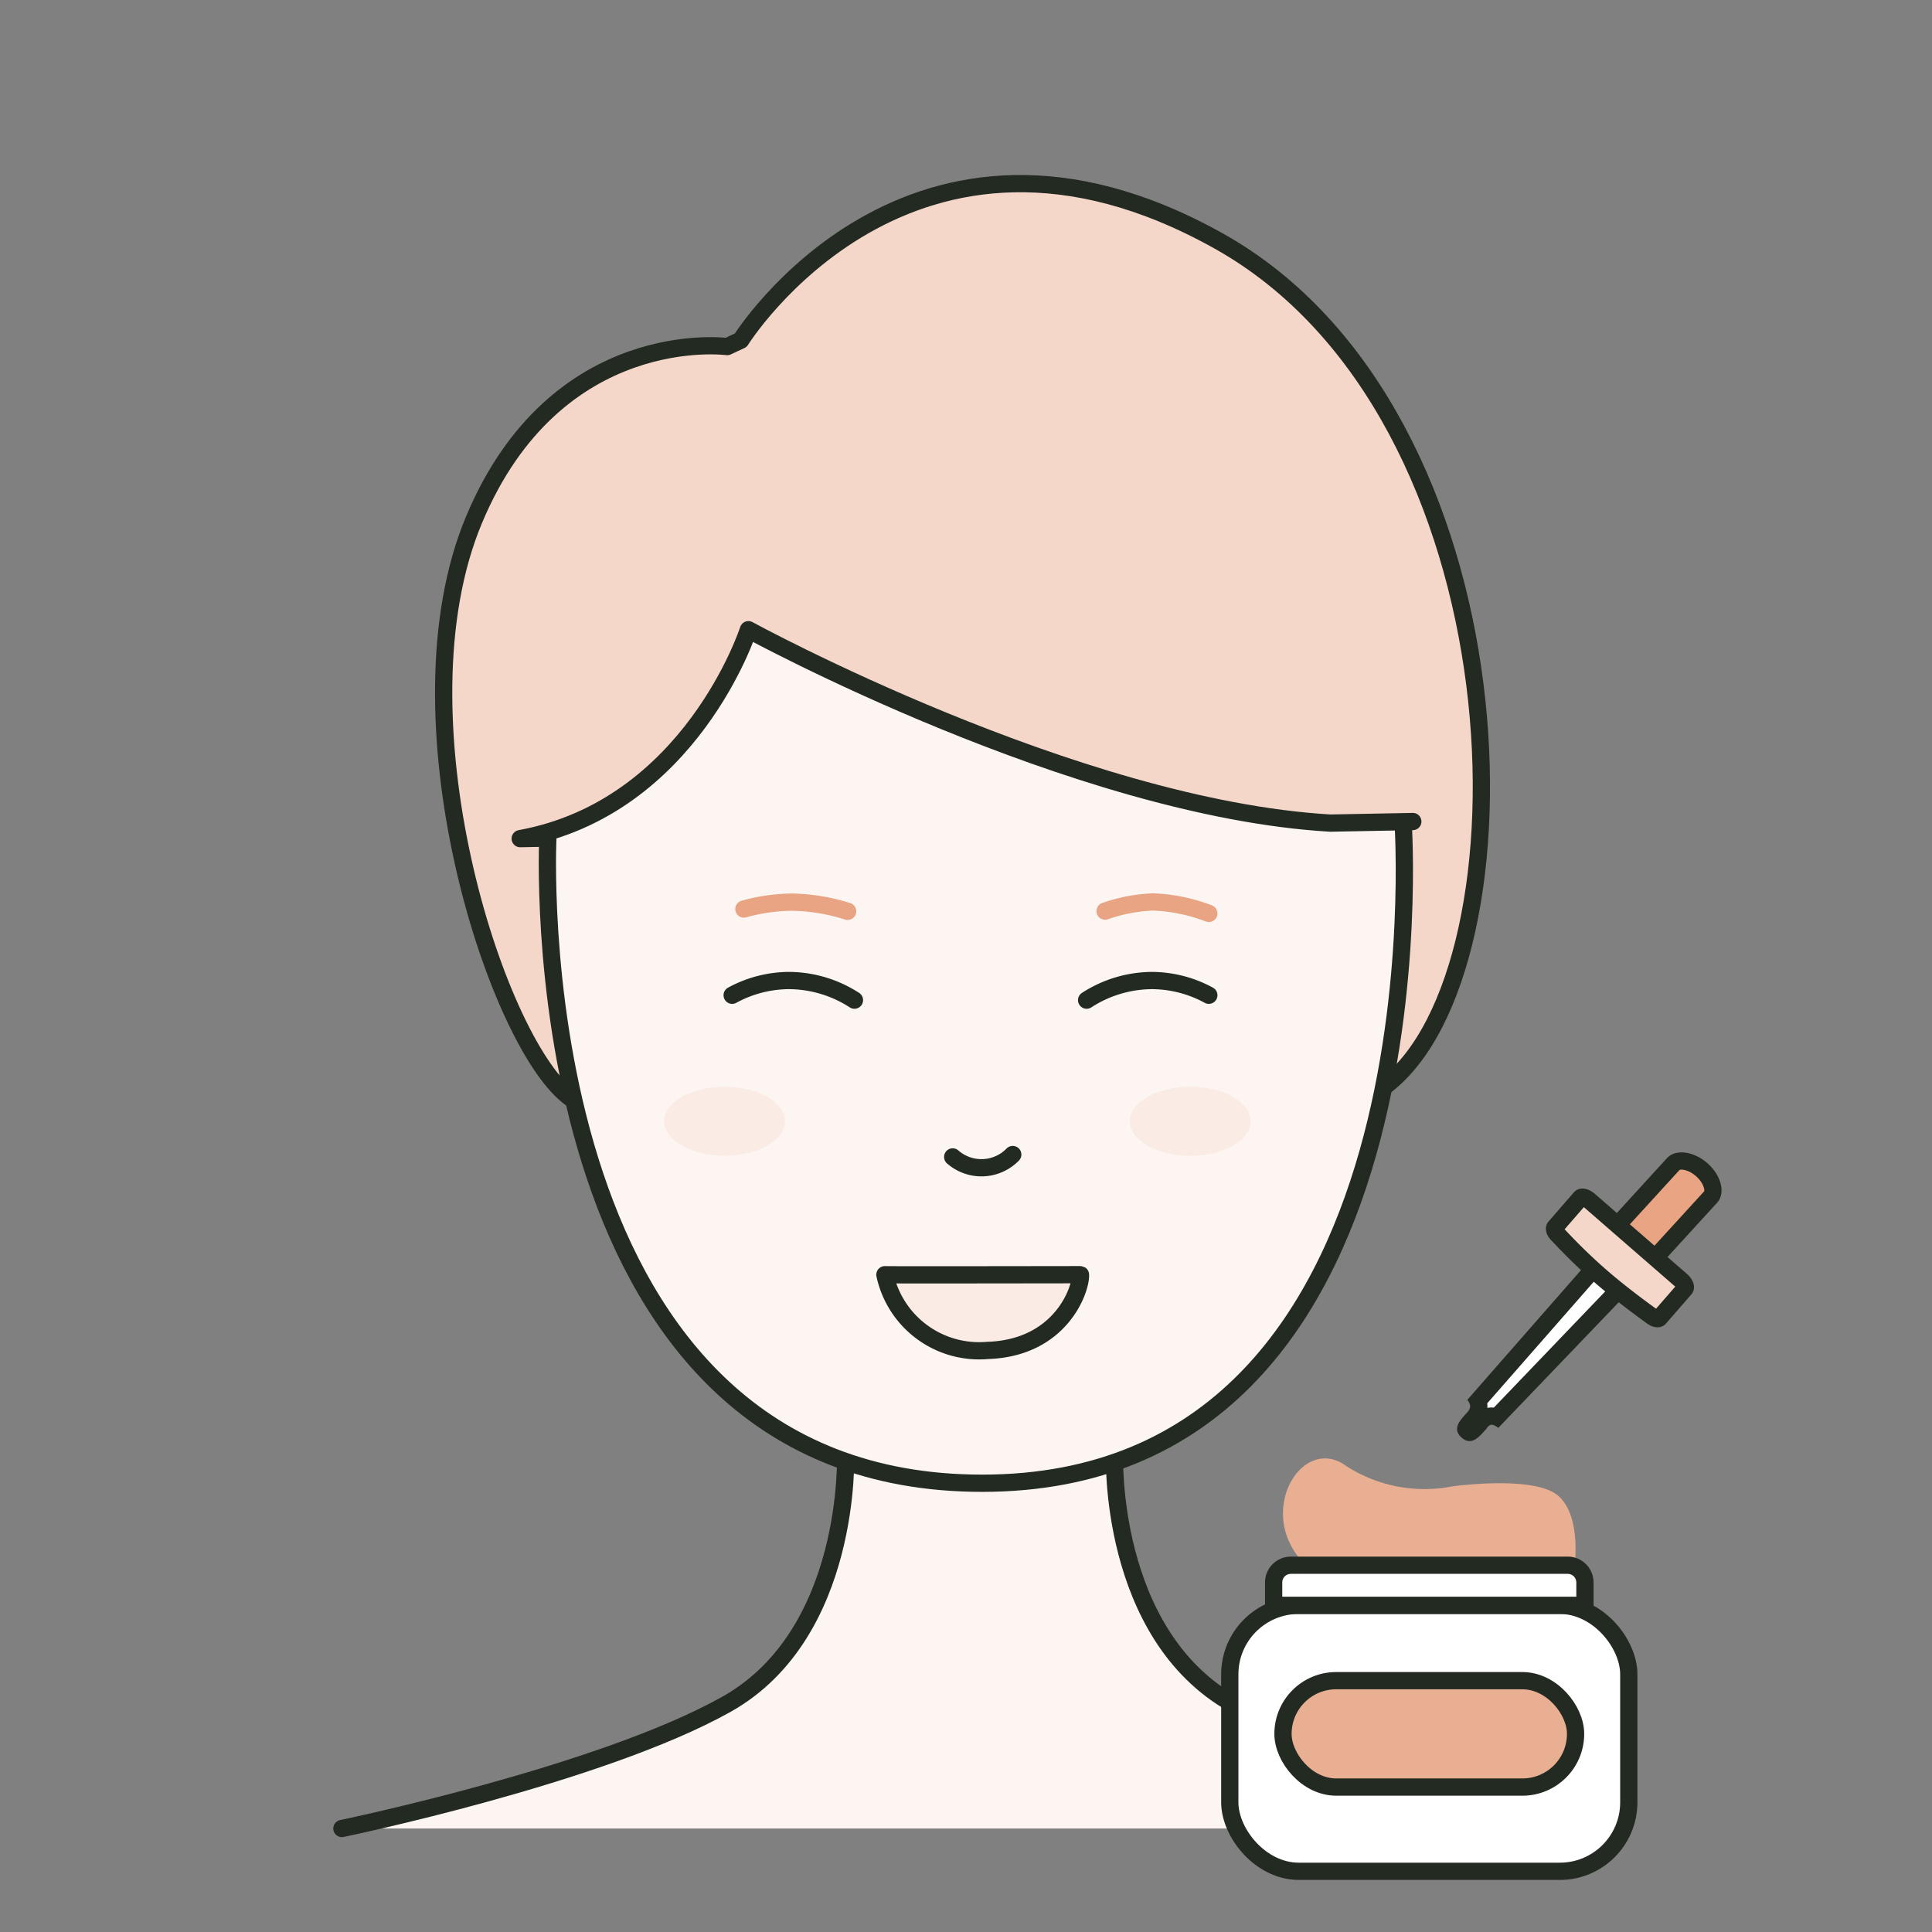 <svg id="Usage_-_Préparation_cosmétique" data-name="Usage - Préparation cosmétique" xmlns="http://www.w3.org/2000/svg" width="112" height="112" viewBox="0 0 112 112">
  <rect x="0" y="0" width="112" height="112" fill="#808080" stroke="none"/>
  <rect id="Rectangle_2556" data-name="Rectangle 2556" width="112" height="112" fill="none"/>
  <g id="base" transform="translate(13.502 6)">
    <path id="Tracé_203839" data-name="Tracé 203839" d="M57.133,52.8c8.824-6.746,8.223-38.965-9.665-48.973s-27.707,5.75-27.707,5.75l-.786.369S9.043,8.618,4.288,20.006s1.218,30.03,5.47,33.4,13.93-.292,11.635,5.052c8.082,4.48,1.177-7.544,10.822-8.232S48.309,59.546,57.133,52.8Z" transform="translate(9.681 4.145)" fill="#f4d7c9" stroke="#232a22" stroke-linecap="round" stroke-linejoin="round" stroke-width="1"/>
    <path id="Tracé_203843" data-name="Tracé 203843" d="M74.488,22.24s-15-3.1-22.3-7.2S45.289.5,45.289.5H29.7s.4,10.434-6.9,14.535S.5,22.24.5,22.24" transform="translate(5.818 77.76)" fill="#fcf5f1" stroke="#232a22" stroke-linecap="round" stroke-linejoin="round" stroke-width="1"/>
    <path id="Tracé_203838" data-name="Tracé 203838" d="M53.016,36c-14.784-.858-33.733-11.211-33.733-11.211S15.959,35.092,6.054,36.9l1.6-.031c-.09,2.3-1.023,37.4,25.181,37.4,27.092,0,24.4-38.314,24.4-38.314.187-.017.38-.026.564-.046L53.016,36Z" transform="translate(10.601 5.716)" fill="#fcf5f1" stroke="#232a22" stroke-linecap="round" stroke-linejoin="round" stroke-width="1"/>
    <path id="Tracé_203832" data-name="Tracé 203832" d="M43.656,43.782a9.541,9.541,0,0,1,2.792-.532,10.154,10.154,0,0,1,3.222.665" transform="translate(6.905 3.036)" fill="none" stroke="#e8a483" stroke-linecap="round" stroke-linejoin="round" stroke-width="1"/>
    <path id="Tracé_203833" data-name="Tracé 203833" d="M25.952,43.649a10.688,10.688,0,0,1,2.792-.4,11.286,11.286,0,0,1,3.222.532" transform="translate(3.67 3.049)" fill="none" stroke="#e8a483" stroke-linecap="round" stroke-linejoin="round" stroke-width="1"/>
    <path id="Tracé_203844" data-name="Tracé 203844" d="M25.952,44.09a6.967,6.967,0,0,1,3.289-.853,7.04,7.04,0,0,1,3.8,1.137" transform="translate(2.99 7.605)" fill="none" stroke="#232a22" stroke-linecap="round" stroke-linejoin="round" stroke-width="1"/>
    <path id="Tracé_203845" data-name="Tracé 203845" d="M33.035,44.09a6.964,6.964,0,0,0-3.289-.853,7.037,7.037,0,0,0-3.795,1.137" transform="translate(23.54 7.605)" fill="none" stroke="#232a22" stroke-linecap="round" stroke-linejoin="round" stroke-width="1"/>
    <path id="Tracé_203834" data-name="Tracé 203834" d="M32.955,62.909a2.53,2.53,0,0,0,3.481-.139" transform="translate(8.772 -1.84)" fill="none" stroke="#232a22" stroke-linecap="round" stroke-linejoin="round" stroke-width="1"/>
    <path id="Tracé_203842" data-name="Tracé 203842" d="M44.289,62.542c.05.765-1.074,4.256-5.4,4.391a5.589,5.589,0,0,1-5.937-4.391C32.978,62.562,44.284,62.539,44.289,62.542Z" transform="translate(4.845 5.354)" fill="#faebe4" stroke="#232a22" stroke-linecap="round" stroke-linejoin="round" stroke-width="1"/>
    <ellipse id="Ellipse_235" data-name="Ellipse 235" cx="3.5" cy="2" rx="3.5" ry="2" transform="translate(25 57)" fill="#faebe4"/>
    <ellipse id="Ellipse_236" data-name="Ellipse 236" cx="3.5" cy="2" rx="3.5" ry="2" transform="translate(52 57)" fill="#faebe4"/>
  </g>
  <g id="Groupe_8122" data-name="Groupe 8122" transform="translate(62 75.029)">
    <rect id="Rectangle_1378" data-name="Rectangle 1378" width="23.131" height="15.419" rx="4" transform="translate(9.292 18.034)" fill="#fff" stroke="#232a22" stroke-width="1"/>
    <path id="Tracé_8508" data-name="Tracé 8508" d="M.07,0s-.453,3.007.949,4.2,6.118.535,6.118.535a8.382,8.382,0,0,1,6.149,1.173C15.907,7.857,18.786,2.97,15.467,0" transform="translate(29.337 15.871) rotate(180)" fill="#e8af93"/>
    <path id="Rectangle_1379" data-name="Rectangle 1379" d="M1,0H17.047a1,1,0,0,1,1,1V2.325a0,0,0,0,1,0,0H0a0,0,0,0,1,0,0V1A1,1,0,0,1,1,0Z" transform="translate(11.834 15.709)" fill="#fff" stroke="#232a22" stroke-width="1"/>
    <rect id="Rectangle_1380" data-name="Rectangle 1380" width="16.962" height="6.168" rx="3.084" transform="translate(12.376 22.401)" fill="#e8af93" stroke="#232a22" stroke-width="1"/>
  </g>
  <g id="Groupe_8123" data-name="Groupe 8123" transform="translate(743.383 -1449.869) rotate(41)">
    <g id="Tracé_207192" data-name="Tracé 207192" transform="matrix(1, 0.017, -0.017, 1, 507.174, 1567.866)" fill="#e8a483">
      <path d="M 1.864 7.687 C 1.366 7.687 0.895 7.523 0.634 7.26 C 0.508 7.133 0.445 7 0.446 6.863 L 0.489 1.342 C 0.493 0.943 1.092 0.494 1.947 0.489 L 1.96 0.489 C 2.458 0.489 2.929 0.653 3.19 0.916 C 3.316 1.043 3.379 1.176 3.378 1.313 L 3.335 6.834 C 3.331 7.234 2.732 7.682 1.877 7.687 L 1.864 7.687 Z" stroke="none"/>
      <path d="M 1.96 0.989 L 1.95 0.989 C 1.376 0.993 1.031 1.251 0.989 1.355 L 0.946 6.855 C 0.993 6.955 1.317 7.187 1.864 7.187 L 1.874 7.187 C 2.448 7.184 2.793 6.925 2.835 6.821 L 2.878 1.321 C 2.831 1.221 2.507 0.989 1.96 0.989 M 1.96 -0.011 C 3.027 -0.011 3.884 0.582 3.878 1.317 L 3.835 6.838 C 3.829 7.577 2.953 8.181 1.88 8.187 C 0.806 8.193 -0.06 7.598 -0.054 6.859 L -0.011 1.338 C -0.005 0.599 0.871 -0.005 1.944 -0.011 C 1.95 -0.011 1.955 -0.011 1.96 -0.011 Z" stroke="none" fill="#232a22"/>
    </g>
    <g id="Tracé_9167" data-name="Tracé 9167" transform="matrix(1, 0.017, -0.017, 1, 507.667, 1575.31)" fill="#fff">
      <path d="M 1.342 13.411 C 1.261 13.411 1.211 13.397 1.197 13.383 C 1.11 13.293 1.116 12.89 1.119 12.696 C 1.12 12.653 1.121 12.612 1.121 12.571 L 1.121 12.566 L 1.121 12.561 C 1.12 12.462 1.097 12.121 0.859 11.871 C 0.79 11.799 0.711 11.744 0.632 11.701 L 0.492 1.004 C 0.498 0.796 0.875 0.495 1.461 0.492 L 1.47 0.492 C 1.878 0.492 2.168 0.638 2.304 0.775 C 2.373 0.844 2.408 0.913 2.409 0.98 L 2.07 11.661 C 1.948 11.71 1.831 11.783 1.743 11.89 C 1.541 12.136 1.557 12.462 1.579 12.618 C 1.579 12.653 1.58 12.689 1.58 12.725 C 1.583 13.409 1.523 13.41 1.346 13.411 L 1.342 13.411 Z" stroke="none"/>
      <path d="M 1.47 0.992 L 1.464 0.992 C 1.232 0.993 1.069 1.062 0.994 1.113 L 1.128 11.438 C 1.16 11.466 1.191 11.495 1.221 11.526 C 1.253 11.56 1.283 11.596 1.311 11.632 C 1.325 11.612 1.34 11.592 1.356 11.573 C 1.423 11.491 1.499 11.422 1.58 11.364 L 1.905 1.094 C 1.83 1.048 1.679 0.992 1.47 0.992 M 1.47 -0.008 C 2.27 -0.008 2.913 0.436 2.909 0.988 L 2.558 12.064 C 2.558 12.064 2.23 12.084 2.13 12.207 C 2.029 12.329 2.08 12.577 2.08 12.577 C 2.075 13.131 2.154 13.906 1.348 13.911 C 0.543 13.915 0.617 13.122 0.621 12.567 C 0.621 12.567 0.618 12.343 0.497 12.216 C 0.376 12.089 0.136 12.059 0.136 12.059 L -0.008 1.004 C -0.004 0.449 0.653 -0.004 1.458 -0.008 C 1.462 -0.008 1.466 -0.008 1.47 -0.008 Z" stroke="none" fill="#232a22"/>
    </g>
    <path id="Tracé_9170" data-name="Tracé 9170" d="M.486,0H7.535c.268,0,.486.1.486.225V2.472c0,.124-.218.225-.486.225,0,0-1.9.188-3.665.188A33.2,33.2,0,0,1,.486,2.7C.218,2.7,0,2.6,0,2.472V.225C0,.1.218,0,.486,0Z" transform="translate(504.868 1574.01)" fill="#f4d7c9" stroke="#232a22" stroke-linecap="round" stroke-linejoin="round" stroke-width="1"/>
  </g>
</svg>
